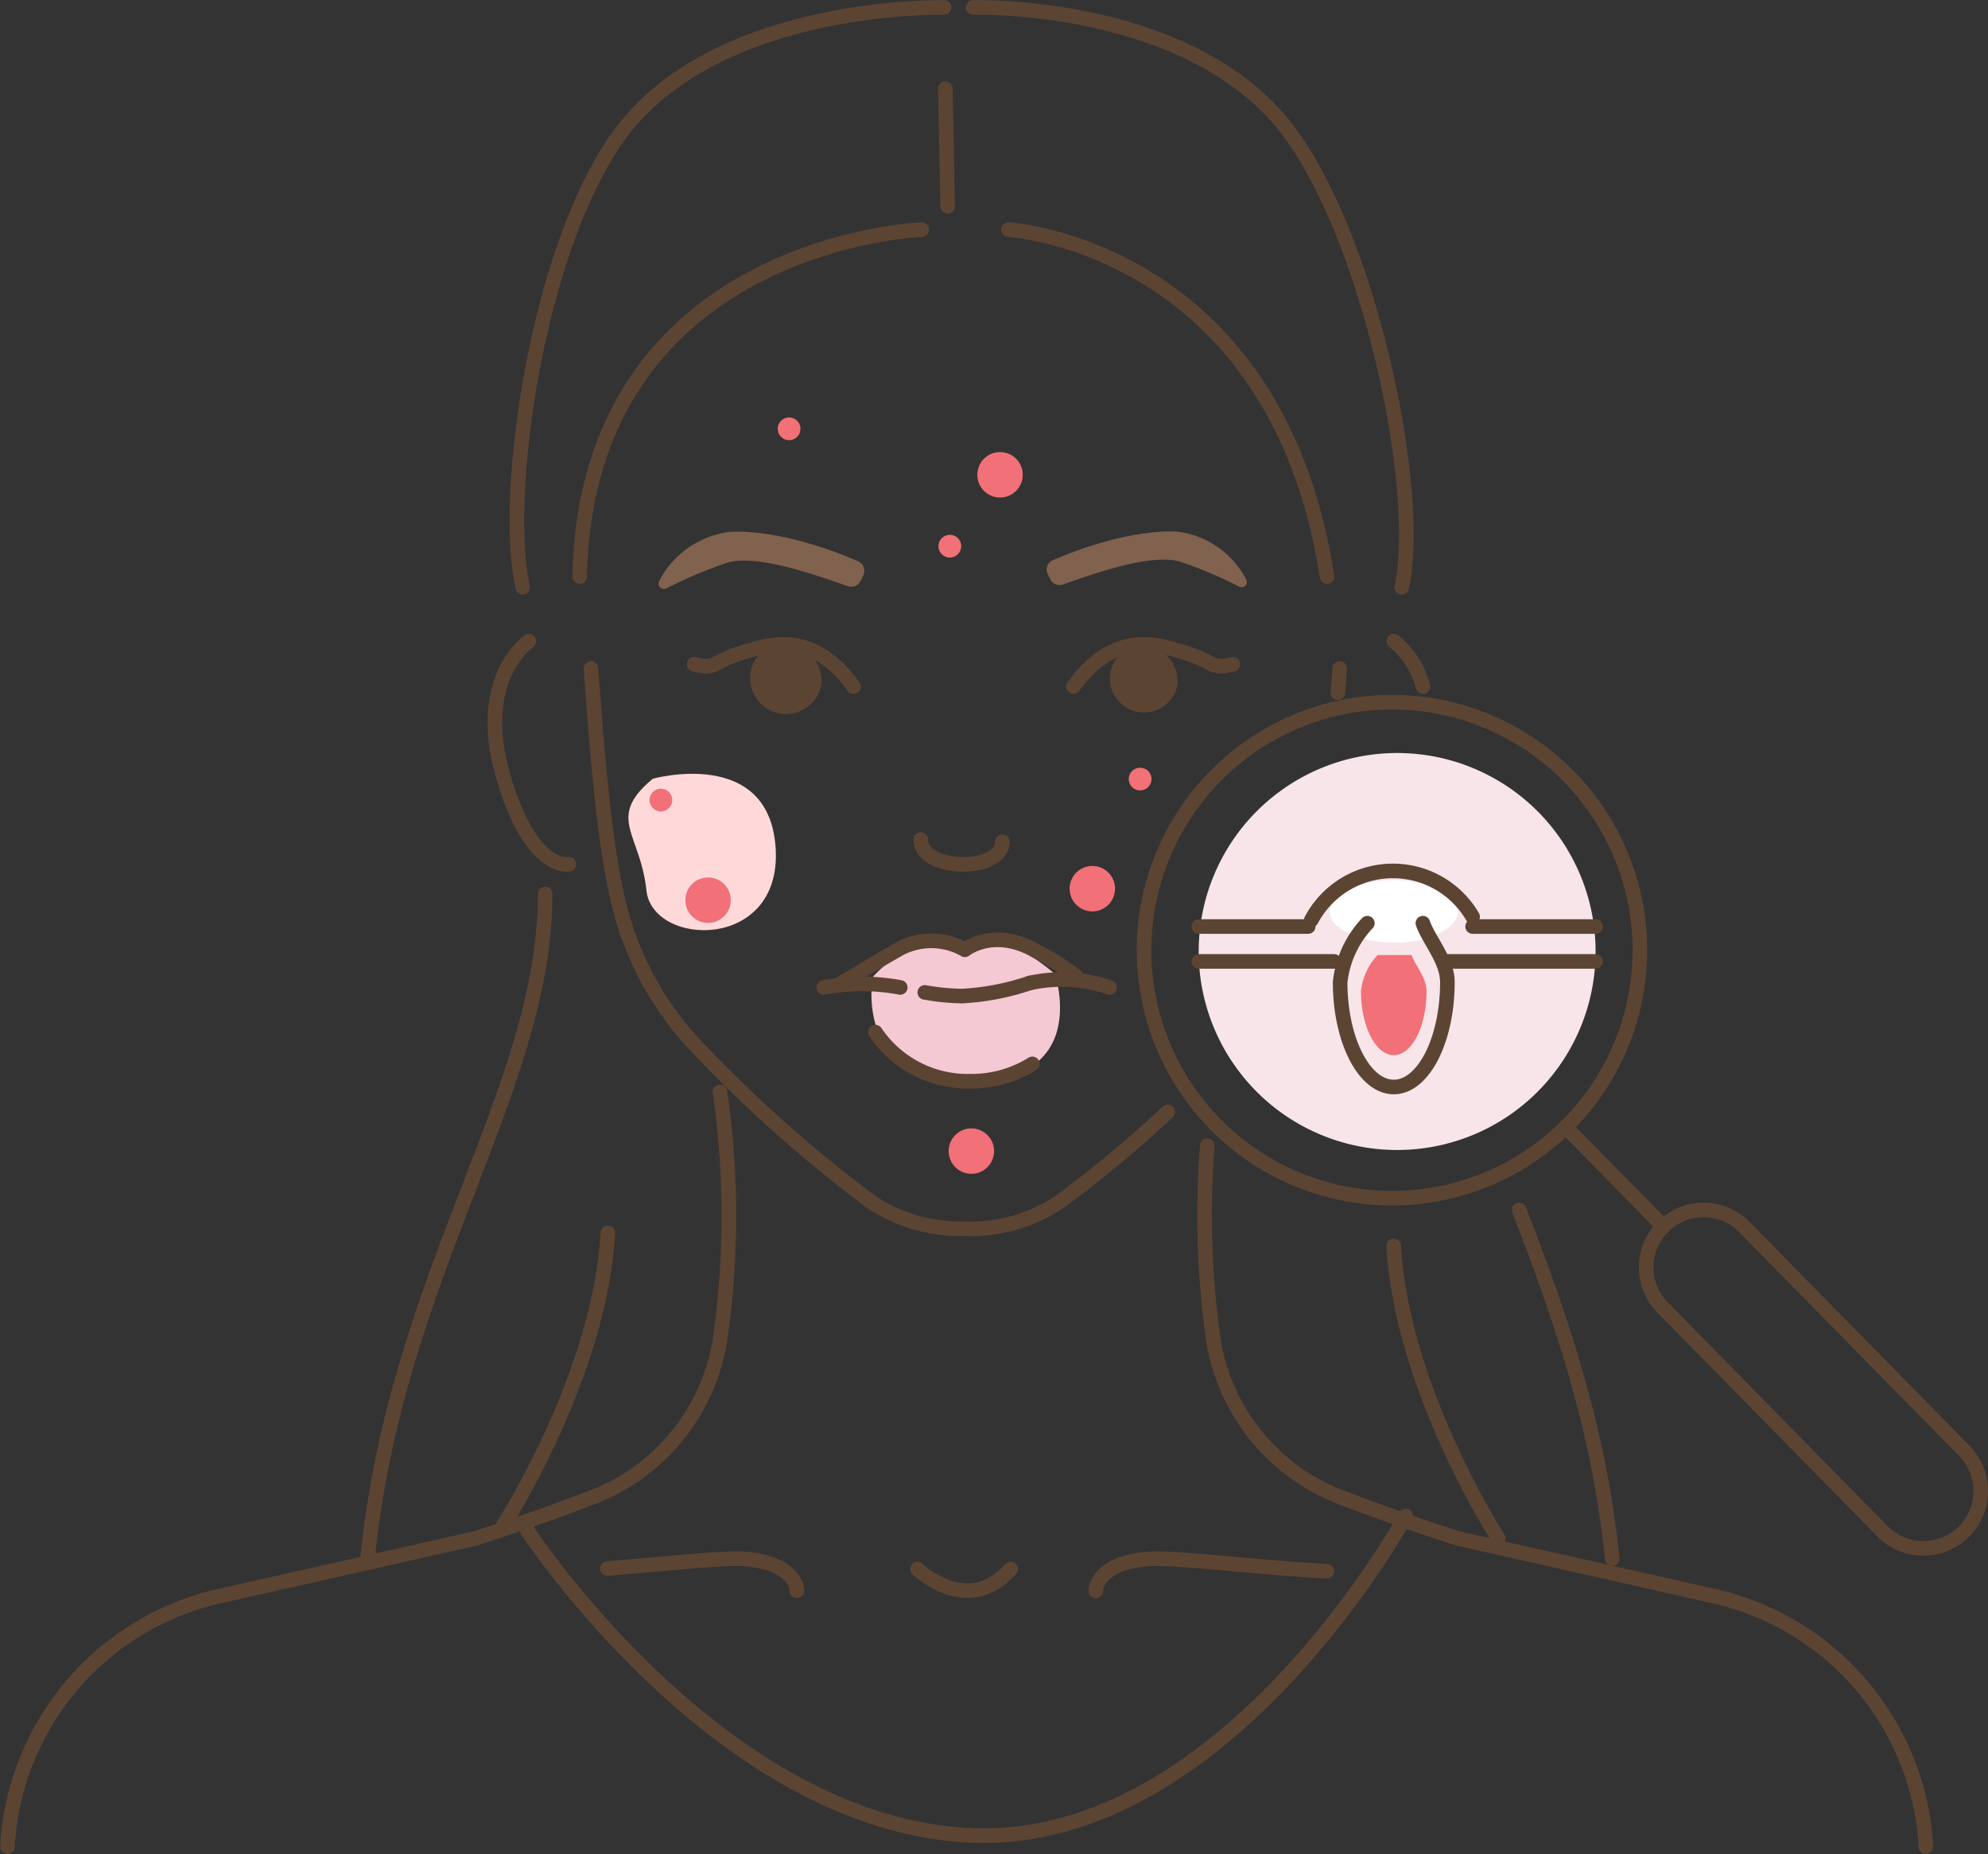 <svg viewBox="0 0 136.239 127.032" height="127.032" width="136.239" xmlns="http://www.w3.org/2000/svg">
  <rect x="0" y="0" width="136.239" height="127.032" fill="#333333" stroke="none"/>
  <g transform="translate(-549.853 -3630.716)" data-name="Group 323" id="Group_323">
    <path fill="#f7e5e9" transform="translate(460.259 3574.392)" d="M198.941,121.518a13.6,13.6,0,1,1-13.6-13.6,13.6,13.6,0,0,1,13.6,13.6" data-name="Path 206" id="Path_206"></path>
    <path fill="#fff" transform="translate(450.502 3564.907)" d="M199.27,128.254c0,1.182-1.971,2.14-4.4,2.14s-4.4-.958-4.4-2.14,1.971-2.14,4.4-2.14,4.4.958,4.4,2.14" data-name="Path 207" id="Path_207"></path>
    <path stroke-width="1" stroke-linejoin="round" stroke-linecap="round" stroke="#5c4433" fill="none" transform="translate(506.471 3613.453)" d="M106.544,32.995s-22.965.846-23.438,23.775" data-name="Path 208" id="Path_208"></path>
    <path stroke-width="1" stroke-linejoin="round" stroke-linecap="round" stroke="#5c4433" fill="none" transform="translate(474.465 3613.453)" d="M144.5,32.995s18.326,1.08,21.831,23.775" data-name="Path 209" id="Path_209"></path>
    <line stroke-width="1" stroke-linejoin="round" stroke-linecap="round" stroke="#5c4433" fill="none" transform="translate(614.638 3636.789)" y2="8.058" x2="0.159" data-name="Line 42" id="Line_42"></line>
    <path stroke-width="1" stroke-linejoin="round" stroke-linecap="round" stroke="#5c4433" fill="none" transform="translate(511.153 3630.033)" d="M103.4,1.194S87.619.806,81.035,10.08c-5.543,7.808-7.921,24.5-6.517,30.84" data-name="Path 210" id="Path_210"></path>
    <path stroke-width="1" stroke-linejoin="round" stroke-linecap="round" stroke="#5c4433" fill="none" transform="translate(477.1 3630.034)" d="M139.445,1.193s15.286-.458,21.87,8.816c5.543,7.808,8.9,24.571,7.5,30.91" data-name="Path 211" id="Path_211"></path>
    <path stroke-width="1" stroke-linejoin="round" stroke-linecap="round" stroke="#5c4433" fill="none" transform="translate(549.177 3549.114)" d="M1.189,208.121s.007-.263.049-.724a18.66,18.66,0,0,1,14.513-16.443l17.48-3.94c2.994-.954,5.745-1.945,8.034-2.82a13.881,13.881,0,0,0,8.784-11.007,59.609,59.609,0,0,0-.034-16.777" data-name="Path 212" id="Path_212"></path>
    <path stroke-width="1" stroke-linejoin="round" stroke-linecap="round" stroke="#5c4433" fill="none" transform="translate(459.833 3545.093)" d="M222,212.142s-.007-.263-.049-.724a18.66,18.66,0,0,0-14.513-16.443l-17.48-3.94c-2.994-.954-5.745-1.945-8.034-2.82a13.881,13.881,0,0,1-8.784-11.007,61.274,61.274,0,0,1-.386-13.085" data-name="Path 213" id="Path_213"></path>
    <path stroke-width="1" stroke-linejoin="round" stroke-linecap="round" stroke="#5c4433" fill="none" transform="translate(481.256 3513.504)" d="M131.473,224.715s3.434,3.333,6.383,0" data-name="Path 214" id="Path_214"></path>
    <path stroke-width="1" stroke-linejoin="round" stroke-linecap="round" stroke="#5c4433" fill="none" transform="translate(505.623 3580.703)" d="M110.294,134.2a11.009,11.009,0,0,1-6.351-1.829A93.683,93.683,0,0,1,91.85,121.6a21.547,21.547,0,0,1-5.168-9.491c-1.032-4.109-1.54-10.553-1.95-16.291" data-name="Path 215" id="Path_215"></path>
    <path stroke-width="1" stroke-linejoin="round" stroke-linecap="round" stroke="#5c4433" fill="none" transform="translate(449.878 3580.702)" d="M191.661,97.466q.061-.831.119-1.649" data-name="Path 216" id="Path_216"></path>
    <path stroke-width="1" stroke-linejoin="round" stroke-linecap="round" stroke="#5c4433" fill="none" transform="translate(477.587 3547.61)" d="M138.51,167.3a11.012,11.012,0,0,0,6.351-1.829,82.6,82.6,0,0,0,7.431-6.175" data-name="Path 217" id="Path_217"></path>
    <path fill="#5c4433" transform="translate(493.699 3582.667)" d="M112.444,94.969a2.463,2.463,0,1,1-2.42-2.92,2.705,2.705,0,0,1,2.42,2.92" data-name="Path 218" id="Path_218"></path>
    <path fill="#5c4433" transform="translate(466.846 3582.5)" d="M163.7,95.136a2.334,2.334,0,1,1-2.293-2.768,2.564,2.564,0,0,1,2.293,2.768" data-name="Path 219" id="Path_219"></path>
    <path stroke-width="1" stroke-linejoin="round" stroke-linecap="round" stroke="#5c4433" fill="none" transform="translate(512.798 3582.744)" d="M73.3,91.9s-3.7,2.513-1.782,9.188,4.528,6.1,4.528,6.1" data-name="Path 220" id="Path_220"></path>
    <path stroke-width="1" stroke-linejoin="round" stroke-linecap="round" stroke="#5c4433" fill="none" transform="translate(445.706 3582.744)" d="M199.663,91.9a5.87,5.87,0,0,1,2,3.11" data-name="Path 221" id="Path_221"></path>
    <path stroke-width="1" stroke-linejoin="round" stroke-linecap="round" stroke="#5c4433" fill="none" transform="translate(481.009 3567.936)" d="M137.545,120.451c-.057,2.166-5.655,2.019-5.6-.147" data-name="Path 222" id="Path_222"></path>
    <path fill="#80624e" transform="translate(471.614 3590.928)" d="M150.225,79.492a.7.7,0,0,0,.855.345c2.576-.913,6.073-2.095,7.989-1.58a30.22,30.22,0,0,1,4.1,1.729.359.359,0,0,0,.472-.492,6.14,6.14,0,0,0-4.668-3.272s-3.171-.37-8.574,1.946a.7.7,0,0,0-.355.961Z" data-name="Path 223" id="Path_223"></path>
    <path fill="#80624e" transform="translate(500.583 3590.916)" d="M108.242,79.609a.718.718,0,0,1-.88.355c-2.649-.939-6.248-2.155-8.218-1.625a31.115,31.115,0,0,0-4.215,1.779.369.369,0,0,1-.486-.505,6.316,6.316,0,0,1,4.8-3.366s3.262-.38,8.82,2a.723.723,0,0,1,.365.988Z" data-name="Path 224" id="Path_224"></path>
    <path stroke-width="1" stroke-linejoin="round" stroke-linecap="round" stroke="#5c4433" fill="none" transform="translate(469.619 3582.5)" d="M164.723,93.727l-.421.094a1.635,1.635,0,0,1-1.235-.209,1.99,1.99,0,0,0-.2-.112,9.828,9.828,0,0,0-1.686-.642c-1.392-.393-4.492-1.63-7.383,2.4" data-name="Path 225" id="Path_225"></path>
    <path stroke-width="1" stroke-linejoin="round" stroke-linecap="round" stroke="#5c4433" fill="none" transform="translate(497.923 3582.5)" d="M99.5,93.727l.421.094a1.635,1.635,0,0,0,1.235-.209,1.987,1.987,0,0,1,.2-.112,9.827,9.827,0,0,1,1.686-.642c1.391-.393,4.492-1.63,7.383,2.4" data-name="Path 226" id="Path_226"></path>
    <path stroke-width="1" stroke-linejoin="round" stroke-linecap="round" stroke="#5c4433" fill="none" transform="translate(467.948 3514.274)" d="M157,225.438s-.038-1.815,3.374-2.168c1.866-.193,7.3.559,12.466.826" data-name="Path 227" id="Path_227"></path>
    <path stroke-width="1" stroke-linejoin="round" stroke-linecap="round" stroke="#5c4433" fill="none" transform="translate(504.402 3514.274)" d="M100.065,225.438s.038-1.815-3.373-2.168c-1.524-.158-5.423.314-9.617.639" data-name="Path 228" id="Path_228"></path>
    <path fill="#f5c9d3" transform="translate(484.691 3560.177)" d="M124.98,137.478s2.242-2.594,4.278-2.205a10.438,10.438,0,0,1,2.166.5,3.408,3.408,0,0,1,2.375-.566c1.489.151,3.66,2.068,3.66,2.068s2.558,7.553-6.22,7.344c-7.639-.182-6.259-7.143-6.259-7.143" data-name="Path 229" id="Path_229"></path>
    <path stroke-width="1" stroke-linejoin="round" stroke-linecap="round" stroke="#5c4433" fill="none" transform="translate(472.864 3557.531)" d="M147.569,140.536a10.127,10.127,0,0,1,5.463.308" data-name="Path 230" id="Path_230"></path>
    <path stroke-width="1" stroke-linejoin="round" stroke-linecap="round" stroke="#5c4433" fill="none" transform="translate(480.709 3557.234)" d="M132.521,141.477a15.68,15.68,0,0,0,2.542.253,17.28,17.28,0,0,0,4.661-.9" data-name="Path 231" id="Path_231"></path>
    <path stroke-width="1" stroke-linejoin="round" stroke-linecap="round" stroke="#5c4433" fill="none" transform="translate(488.256 3557.171)" d="M118.045,141.2a14.329,14.329,0,0,1,5.245,0" data-name="Path 232" id="Path_232"></path>
    <path stroke-width="1" stroke-linejoin="round" stroke-linecap="round" stroke="#5c4433" fill="none" transform="translate(486.913 3560.454)" d="M120.621,137.613s2.468-1.494,3.761-2.227a4.628,4.628,0,0,1,4.682-.048s1.964-1.591,4.87.087a17.013,17.013,0,0,1,2.749,1.73" data-name="Path 233" id="Path_233"></path>
    <path stroke-width="1" stroke-linejoin="round" stroke-linecap="round" stroke="#5c4433" fill="none" transform="translate(484.398 3553.566)" d="M125.446,147.868a7.617,7.617,0,0,0,6.5,3.363,7.868,7.868,0,0,0,4.256-1.187" data-name="Path 234" id="Path_234"></path>
    <path stroke-width="1" stroke-linejoin="round" stroke-linecap="round" stroke="#5c4433" fill="none" transform="translate(510.359 3517.461)" d="M75.648,218.14s13.276,20.3,30.607,20.878,29.577-21.892,29.577-21.892" data-name="Path 235" id="Path_235"></path>
    <path stroke-width="1" stroke-linejoin="round" stroke-linecap="round" stroke="#5c4433" fill="none" transform="translate(464.348 3578.186)" d="M193.015,105.725a16.991,16.991,0,1,1-24.028-.208A16.991,16.991,0,0,1,193.015,105.725Z" data-name="Path 236" id="Path_236"></path>
    <path stroke-width="1" stroke-linejoin="round" stroke-linecap="round" stroke="#5c4433" fill="none" transform="translate(426.862 3540.293)" d="M257.559,195.389h0a3.941,3.941,0,0,1-5.557-.048l-15.07-15.333a3.93,3.93,0,0,1,5.606-5.51l15.07,15.333A3.941,3.941,0,0,1,257.559,195.389Z" data-name="Path 237" id="Path_237"></path>
    <line stroke-width="1" stroke-linejoin="round" stroke-linecap="round" stroke="#5c4433" fill="none" transform="translate(657.154 3707.939)" y2="6.804" x2="6.688" data-name="Line 43" id="Line_43"></line>
    <path stroke-width="1" stroke-linejoin="round" stroke-linecap="round" stroke="#5c4433" fill="none" transform="translate(522.305 3563.871)" d="M64.907,128.1c0,13.446-10.2,25.934-12.173,45.539" data-name="Path 238" id="Path_238"></path>
    <path stroke-width="1" stroke-linejoin="round" stroke-linecap="round" stroke="#5c4433" fill="none" transform="translate(436.345 3540.305)" d="M217.619,173.306c2.665,6.944,5.439,14.626,6.374,23.9" data-name="Path 239" id="Path_239"></path>
    <path stroke-width="1" stroke-linejoin="round" stroke-linecap="round" stroke="#5c4433" fill="none" transform="translate(512.173 3538.585)" d="M72.169,196.651s6.622-10.25,7.169-20.046" data-name="Path 240" id="Path_240"></path>
    <path stroke-width="1" stroke-linejoin="round" stroke-linecap="round" stroke="#5c4433" fill="none" transform="translate(445.713 3537.615)" d="M206.82,198.512s-6.622-10.25-7.169-20.046" data-name="Path 241" id="Path_241"></path>
    <path fill="#f27077" transform="translate(478.928 3546.386)" d="M135.938,163.2a1.556,1.556,0,1,0,1.556-1.556,1.556,1.556,0,0,0-1.556,1.556" data-name="Path 242" id="Path_242"></path>
    <path fill="#f27077" transform="translate(465.485 3573.295)" d="M161.724,110.8a.778.778,0,1,0,.778-.778.778.778,0,0,0-.778.778" data-name="Path 243" id="Path_243"></path>
    <path fill="#f27077" transform="translate(469.901 3565.966)" d="M153.254,125.639a1.556,1.556,0,1,0,1.556-1.556,1.556,1.556,0,0,0-1.556,1.556" data-name="Path 244" id="Path_244"></path>
    <path fill="#f27077" transform="translate(491.687 3599.435)" d="M111.465,60.662a.778.778,0,1,0,.778-.778.778.778,0,0,0-.778.778" data-name="Path 245" id="Path_245"></path>
    <path fill="#f27077" transform="translate(479.688 3590.675)" d="M134.48,77.465a.778.778,0,1,0,.778-.778.778.778,0,0,0-.778.778" data-name="Path 246" id="Path_246"></path>
    <path fill="#f27077" transform="translate(476.789 3596.848)" d="M140.041,66.4a1.556,1.556,0,1,0,1.556-1.556,1.556,1.556,0,0,0-1.556,1.556" data-name="Path 247" id="Path_247"></path>
    <path fill="#ffd9d9" transform="translate(502.833 3572.845)" d="M91.761,111.226s8.009-2.234,8.418,4.8-8.459,6.742-8.862,2.841-2.8-4.955.444-7.641" data-name="Path 248" id="Path_248"></path>
    <path fill="#f27077" transform="translate(501.253 3571.73)" d="M93.124,113.68a.778.778,0,1,0,.892-.644.778.778,0,0,0-.892.644" data-name="Path 249" id="Path_249"></path>
    <path fill="#f27077" transform="translate(498.581 3565.108)" d="M98.26,127.038a1.556,1.556,0,1,0,1.784-1.288,1.556,1.556,0,0,0-1.784,1.288" data-name="Path 250" id="Path_250"></path>
    <line stroke-width="1" stroke-linejoin="round" stroke-linecap="round" stroke="#5c4433" fill="none" transform="translate(650.771 3694.198)" x2="8.428" data-name="Line 44" id="Line_44"></line>
    <line stroke-width="1" stroke-linejoin="round" stroke-linecap="round" stroke="#5c4433" fill="none" transform="translate(632.007 3694.198)" x2="7.498" data-name="Line 45" id="Line_45"></line>
    <line stroke-width="1" stroke-linejoin="round" stroke-linecap="round" stroke="#5c4433" fill="none" transform="translate(649.044 3696.589)" x2="10.156" data-name="Line 46" id="Line_46"></line>
    <line stroke-width="1" stroke-linejoin="round" stroke-linecap="round" stroke="#5c4433" fill="none" transform="translate(632.007 3696.589)" x2="9.272" data-name="Line 47" id="Line_47"></line>
    <path stroke-width="1" stroke-linejoin="round" stroke-linecap="round" stroke="#5c4433" fill="none" transform="translate(449.708 3561.696)" d="M197.656,132.274c.4,1.151,1.679,2.543,1.679,4.041,0,3.966-1.645,7.181-3.674,7.181s-3.675-3.215-3.675-7.181a6.968,6.968,0,0,1,1.865-4.041" data-name="Path 251" id="Path_251"></path>
    <path fill="#f27077" transform="translate(448.153 3559.321)" d="M198.436,136.829h-2.327a4.26,4.26,0,0,0-1.14,2.471c0,2.424,1.006,4.39,2.247,4.39s2.246-1.966,2.246-4.39c0-.916-.781-1.767-1.026-2.471" data-name="Path 252" id="Path_252"></path>
    <path stroke-width="1" stroke-linejoin="round" stroke-linecap="round" stroke="#5c4433" fill="none" transform="translate(451.862 3565.597)" d="M187.855,128.158a6.325,6.325,0,0,1,11.054-.228" data-name="Path 253" id="Path_253"></path>
  </g>
</svg>
